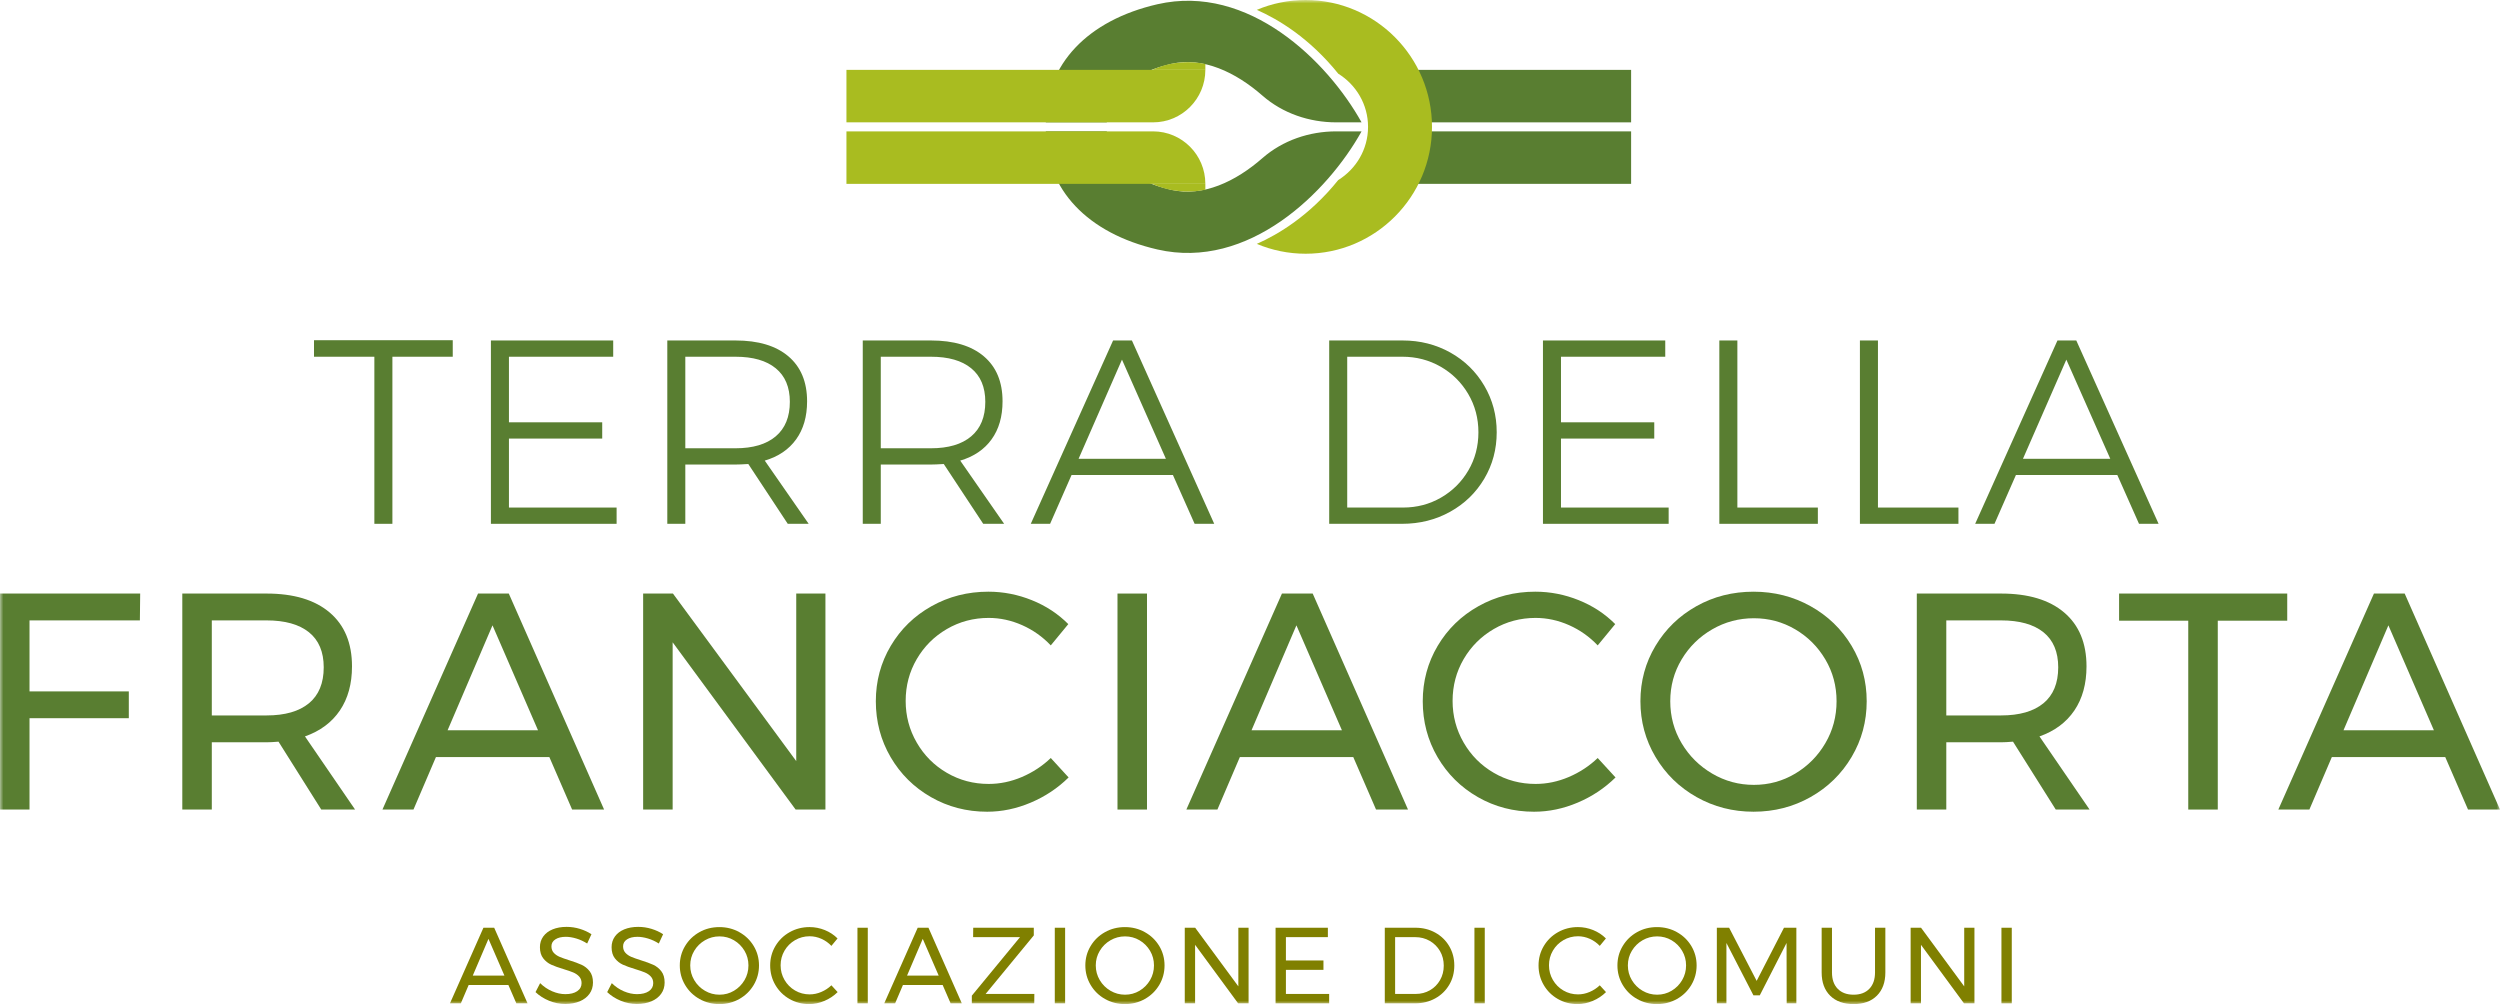 <svg xmlns="http://www.w3.org/2000/svg" xmlns:xlink="http://www.w3.org/1999/xlink" width="366px" height="147px" viewBox="0 0 366 147"><title>Group 56</title><defs><polygon id="path-1" points="0 147 366 147 366 0 0 0"></polygon></defs><g id="Page-1" stroke="none" stroke-width="1" fill="none" fill-rule="evenodd"><g id="7.9&#x201D;-iPad-mini" transform="translate(-201, -440)"><g id="Group-55" transform="translate(201, 440)"><polygon id="Fill-1" fill="#597E31" points="204.882 17.912 238.795 17.912 238.795 10.23 204.882 10.23"></polygon><g id="Group-54"><path d="M195.627,17.912 L199.333,17.912 C194.36,8.965 182.781,-2.442 169.45,0.621 C159.215,2.973 153.106,9.437 153.106,17.912 L162.037,17.912 C162.037,12.143 168.615,10.006 171.442,9.358 C176.114,8.281 180.902,10.573 184.82,13.998 C187.798,16.6 191.68,17.912 195.627,17.912" id="Fill-2" fill="#597E31"></path><mask id="mask-2" fill="white"><use xlink:href="#path-1"></use></mask><g id="Clip-5"></g><polygon id="Fill-4" fill="#597E31" mask="url(#mask-2)" points="204.882 26.916 238.795 26.916 238.795 19.234 204.882 19.234"></polygon><path d="M195.627,19.233 L199.333,19.233 C194.36,28.18 182.781,39.587 169.45,36.524 C159.215,34.173 153.106,27.708 153.106,19.233 L162.037,19.233 C162.037,25.002 168.615,27.139 171.442,27.787 C176.114,28.865 180.902,26.572 184.82,23.148 C187.798,20.546 191.68,19.233 195.627,19.233" id="Fill-6" fill="#597E31" mask="url(#mask-2)"></path><path d="M168.81,17.912 L123.919,17.912 L123.919,10.23 L176.463,10.23 L176.463,10.23 C176.463,14.472 173.038,17.912 168.81,17.912" id="Fill-7" fill="#A9BC20" mask="url(#mask-2)"></path><path d="M168.81,19.233 L123.919,19.233 L123.919,26.915 L176.463,26.915 L176.463,26.915 C176.463,22.673 173.038,19.233 168.81,19.233" id="Fill-8" fill="#A9BC20" mask="url(#mask-2)"></path><path d="M191.141,-0 C188.61,-0 186.197,0.515 183.998,1.443 C187.149,2.83 191.724,5.577 195.919,10.788 C198.525,12.407 200.282,15.278 200.282,18.574 C200.282,21.869 198.525,24.74 195.919,26.358 C191.724,31.569 187.149,34.315 183.996,35.705 C186.197,36.631 188.61,37.146 191.141,37.146 C201.342,37.146 209.644,28.813 209.644,18.574 C209.644,8.332 201.342,-0 191.141,-0" id="Fill-9" fill="#A9BC20" mask="url(#mask-2)"></path><path d="M168.666,10.229 L176.464,10.229 L176.464,9.367 C174.474,8.951 171.722,8.876 168.666,10.229" id="Fill-10" fill="#A9BC20" mask="url(#mask-2)"></path><path d="M168.666,26.916 L176.464,26.916 L176.464,27.779 C174.474,28.195 171.722,28.269 168.666,26.916" id="Fill-11" fill="#A9BC20" mask="url(#mask-2)"></path><polygon id="Fill-12" fill="#597E31" mask="url(#mask-2)" points="45.97 49.807 66.282 49.807 66.282 52.226 57.447 52.226 57.447 76.686 54.807 76.686 54.807 52.226 45.97 52.226"></polygon><polygon id="Fill-13" fill="#597E31" mask="url(#mask-2)" points="71.869 49.845 89.773 49.845 89.773 52.226 74.509 52.226 74.509 61.826 88.164 61.826 88.164 64.207 74.509 64.207 74.509 74.306 90.271 74.306 90.271 76.687 71.869 76.687"></polygon><path d="M107.678,65.627 C110.227,65.627 112.192,65.044 113.567,63.881 C114.944,62.716 115.633,61.033 115.633,58.83 C115.633,56.68 114.944,55.042 113.567,53.915 C112.192,52.788 110.227,52.226 107.678,52.226 L100.33,52.226 L100.33,65.627 L107.678,65.627 Z M115.327,76.686 L109.552,67.931 C108.735,67.983 108.11,68.008 107.678,68.008 L100.33,68.008 L100.33,76.686 L97.693,76.686 L97.693,49.845 L107.678,49.845 C111.017,49.845 113.601,50.62 115.423,52.169 C117.246,53.719 118.158,55.912 118.158,58.754 C118.158,60.981 117.624,62.838 116.551,64.322 C115.482,65.808 113.952,66.845 111.96,67.432 L118.389,76.686 L115.327,76.686 Z" id="Fill-14" fill="#597E31" mask="url(#mask-2)"></path><path d="M136.293,65.627 C138.843,65.627 140.808,65.044 142.183,63.881 C143.56,62.716 144.248,61.033 144.248,58.83 C144.248,56.68 143.56,55.042 142.183,53.915 C140.808,52.788 138.843,52.226 136.293,52.226 L128.946,52.226 L128.946,65.627 L136.293,65.627 Z M143.942,76.686 L138.168,67.931 C137.351,67.983 136.725,68.008 136.293,68.008 L128.946,68.008 L128.946,76.686 L126.308,76.686 L126.308,49.845 L136.293,49.845 C139.633,49.845 142.216,50.62 144.039,52.169 C145.862,53.719 146.773,55.912 146.773,58.754 C146.773,60.981 146.24,62.838 145.167,64.322 C144.098,65.808 142.567,66.845 140.576,67.432 L147.005,76.686 L143.942,76.686 Z" id="Fill-15" fill="#597E31" mask="url(#mask-2)"></path><path d="M157.907,67.164 L170.685,67.164 L164.257,52.649 L157.907,67.164 Z M174.893,76.687 L171.717,69.544 L156.874,69.544 L153.735,76.687 L150.906,76.687 L162.957,49.845 L165.711,49.845 L177.762,76.687 L174.893,76.687 Z" id="Fill-16" fill="#597E31" mask="url(#mask-2)"></path><path d="M210.969,72.846 C212.652,71.875 213.984,70.549 214.966,68.873 C215.949,67.197 216.44,65.333 216.44,63.284 C216.44,61.238 215.942,59.368 214.948,57.678 C213.953,55.988 212.607,54.658 210.913,53.685 C209.216,52.711 207.348,52.225 205.305,52.225 L197.233,52.225 L197.233,74.305 L205.422,74.305 C207.436,74.305 209.286,73.819 210.969,72.846 M212.328,51.611 C214.43,52.79 216.086,54.407 217.299,56.47 C218.512,58.53 219.118,60.802 219.118,63.284 C219.118,65.769 218.512,68.035 217.299,70.081 C216.086,72.13 214.423,73.743 212.308,74.919 C210.19,76.096 207.843,76.686 205.269,76.686 L194.595,76.686 L194.595,49.845 L205.345,49.845 C207.895,49.845 210.222,50.434 212.328,51.611" id="Fill-17" fill="#597E31" mask="url(#mask-2)"></path><polygon id="Fill-18" fill="#597E31" mask="url(#mask-2)" points="225.889 49.845 243.793 49.845 243.793 52.226 228.528 52.226 228.528 61.826 242.184 61.826 242.184 64.207 228.528 64.207 228.528 74.306 244.29 74.306 244.29 76.687 225.889 76.687"></polygon><polygon id="Fill-19" fill="#597E31" mask="url(#mask-2)" points="251.711 49.845 254.351 49.845 254.351 74.306 266.134 74.306 266.134 76.687 251.711 76.687"></polygon><polygon id="Fill-20" fill="#597E31" mask="url(#mask-2)" points="272.292 49.845 274.932 49.845 274.932 74.306 286.715 74.306 286.715 76.687 272.292 76.687"></polygon><path d="M296.163,67.164 L308.943,67.164 L302.513,52.649 L296.163,67.164 Z M313.151,76.687 L309.976,69.544 L295.13,69.544 L291.993,76.687 L289.164,76.687 L301.213,49.845 L303.969,49.845 L316.018,76.687 L313.151,76.687 Z" id="Fill-21" fill="#597E31" mask="url(#mask-2)"></path><path d="M69.215,142.826 L73.846,142.826 L71.512,137.448 L69.215,142.826 Z M75.594,146.89 L74.426,144.2 L68.614,144.2 L67.466,146.89 L65.875,146.89 L70.774,135.82 L72.349,135.82 L77.233,146.89 L75.594,146.89 Z" id="Fill-22" fill="#808000" mask="url(#mask-2)"></path><path d="M84.361,137.394 C83.809,137.231 83.303,137.15 82.84,137.15 C82.2,137.15 81.69,137.272 81.307,137.522 C80.922,137.769 80.731,138.107 80.731,138.541 C80.731,138.932 80.846,139.248 81.077,139.499 C81.309,139.745 81.593,139.939 81.928,140.082 C82.263,140.224 82.729,140.391 83.33,140.581 C84.075,140.813 84.68,141.032 85.142,141.245 C85.603,141.455 85.997,141.769 86.323,142.184 C86.649,142.602 86.811,143.154 86.811,143.838 C86.811,144.47 86.64,145.024 86.298,145.498 C85.959,145.972 85.479,146.338 84.867,146.596 C84.251,146.853 83.546,146.984 82.745,146.984 C81.937,146.984 81.149,146.826 80.382,146.51 C79.617,146.194 78.955,145.771 78.4,145.245 L79.075,143.933 C79.601,144.45 80.191,144.848 80.848,145.128 C81.503,145.406 82.144,145.543 82.763,145.543 C83.497,145.543 84.077,145.401 84.503,145.11 C84.928,144.82 85.142,144.427 85.142,143.933 C85.142,143.544 85.025,143.221 84.793,142.968 C84.563,142.713 84.273,142.517 83.922,142.367 C83.566,142.221 83.094,142.056 82.495,141.875 C81.759,141.656 81.161,141.439 80.699,141.229 C80.236,141.017 79.844,140.707 79.527,140.296 C79.205,139.885 79.045,139.341 79.045,138.665 C79.045,138.078 79.207,137.554 79.531,137.102 C79.858,136.648 80.315,136.303 80.904,136.059 C81.492,135.817 82.173,135.695 82.952,135.695 C83.614,135.695 84.262,135.792 84.896,135.986 C85.533,136.183 86.096,136.443 86.589,136.77 L85.961,138.13 C85.445,137.805 84.912,137.558 84.361,137.394" id="Fill-23" fill="#808000" mask="url(#mask-2)"></path><path d="M94.852,137.394 C94.301,137.231 93.792,137.15 93.331,137.15 C92.69,137.15 92.181,137.272 91.796,137.522 C91.414,137.769 91.22,138.107 91.22,138.541 C91.22,138.932 91.337,139.248 91.567,139.499 C91.799,139.745 92.082,139.939 92.417,140.082 C92.753,140.224 93.221,140.391 93.819,140.581 C94.564,140.813 95.17,141.032 95.633,141.245 C96.094,141.455 96.488,141.769 96.812,142.184 C97.139,142.602 97.301,143.154 97.301,143.838 C97.301,144.47 97.132,145.024 96.788,145.498 C96.448,145.972 95.971,146.338 95.356,146.596 C94.742,146.853 94.035,146.984 93.237,146.984 C92.429,146.984 91.641,146.826 90.874,146.51 C90.108,146.194 89.447,145.771 88.891,145.245 L89.566,143.933 C90.093,144.45 90.682,144.848 91.337,145.128 C91.994,145.406 92.633,145.543 93.252,145.543 C93.988,145.543 94.569,145.401 94.992,145.11 C95.419,144.82 95.633,144.427 95.633,143.933 C95.633,143.544 95.516,143.221 95.284,142.968 C95.055,142.713 94.762,142.517 94.411,142.367 C94.058,142.221 93.585,142.056 92.984,141.875 C92.251,141.656 91.65,141.439 91.189,141.229 C90.727,141.017 90.336,140.707 90.016,140.296 C89.694,139.885 89.537,139.341 89.537,138.665 C89.537,138.078 89.699,137.554 90.023,137.102 C90.349,136.648 90.806,136.303 91.393,136.059 C91.983,135.817 92.663,135.695 93.441,135.695 C94.103,135.695 94.751,135.792 95.386,135.986 C96.022,136.183 96.587,136.443 97.08,136.77 L96.45,138.13 C95.935,137.805 95.404,137.558 94.852,137.394" id="Fill-24" fill="#808000" mask="url(#mask-2)"></path><path d="M103.201,137.656 C102.544,138.036 102.022,138.551 101.635,139.199 C101.246,139.845 101.05,140.559 101.05,141.34 C101.05,142.119 101.246,142.835 101.635,143.491 C102.022,144.143 102.544,144.663 103.201,145.047 C103.856,145.431 104.567,145.623 105.335,145.623 C106.102,145.623 106.809,145.431 107.454,145.047 C108.1,144.663 108.613,144.143 108.998,143.491 C109.381,142.835 109.572,142.119 109.572,141.34 C109.572,140.559 109.381,139.845 108.998,139.199 C108.613,138.551 108.1,138.036 107.454,137.656 C106.809,137.277 106.102,137.087 105.335,137.087 C104.567,137.087 103.856,137.277 103.201,137.656 M108.242,136.47 C109.129,136.965 109.829,137.642 110.346,138.501 C110.859,139.361 111.118,140.308 111.118,141.34 C111.118,142.372 110.859,143.323 110.346,144.195 C109.829,145.063 109.129,145.749 108.242,146.249 C107.355,146.748 106.381,147.001 105.319,147.001 C104.259,147.001 103.284,146.748 102.398,146.249 C101.509,145.749 100.809,145.063 100.294,144.195 C99.778,143.323 99.522,142.372 99.522,141.34 C99.522,140.308 99.778,139.361 100.294,138.501 C100.809,137.642 101.507,136.965 102.391,136.47 C103.271,135.973 104.25,135.727 105.319,135.727 C106.381,135.727 107.355,135.973 108.242,136.47" id="Fill-25" fill="#808000" mask="url(#mask-2)"></path><path d="M120.253,137.442 C119.697,137.196 119.123,137.069 118.536,137.069 C117.759,137.069 117.044,137.259 116.393,137.639 C115.743,138.02 115.23,138.531 114.849,139.181 C114.471,139.83 114.282,140.543 114.282,141.325 C114.282,142.093 114.471,142.805 114.849,143.457 C115.23,144.112 115.743,144.63 116.393,145.009 C117.044,145.389 117.759,145.578 118.536,145.578 C119.114,145.578 119.681,145.459 120.237,145.221 C120.793,144.984 121.288,144.659 121.718,144.25 L122.631,145.244 C122.075,145.793 121.427,146.224 120.694,146.532 C119.958,146.843 119.213,146.999 118.457,146.999 C117.406,146.999 116.447,146.748 115.574,146.247 C114.703,145.75 114.017,145.066 113.51,144.2 C113.006,143.335 112.754,142.384 112.754,141.341 C112.754,140.309 113.009,139.362 113.519,138.502 C114.028,137.643 114.723,136.966 115.608,136.469 C116.488,135.974 117.46,135.725 118.52,135.725 C119.285,135.725 120.03,135.872 120.75,136.161 C121.468,136.453 122.089,136.859 122.615,137.388 L121.718,138.477 C121.299,138.036 120.808,137.688 120.253,137.442" id="Fill-26" fill="#808000" mask="url(#mask-2)"></path><polygon id="Fill-27" fill="#808000" mask="url(#mask-2)" points="125.531 146.889 127.043 146.889 127.043 135.821 125.531 135.821"></polygon><path d="M132.792,142.826 L137.424,142.826 L135.09,137.448 L132.792,142.826 Z M139.172,146.89 L138.004,144.2 L132.192,144.2 L131.044,146.89 L129.453,146.89 L134.352,135.82 L135.927,135.82 L140.81,146.89 L139.172,146.89 Z" id="Fill-28" fill="#808000" mask="url(#mask-2)"></path><polygon id="Fill-29" fill="#808000" mask="url(#mask-2)" points="142.48 135.821 151.348 135.821 151.348 136.943 144.293 145.513 151.429 145.513 151.414 146.889 142.275 146.889 142.275 145.766 149.332 137.196 142.464 137.196"></polygon><polygon id="Fill-30" fill="#808000" mask="url(#mask-2)" points="154.421 146.889 155.934 146.889 155.934 135.821 154.421 135.821"></polygon><path d="M162.573,137.656 C161.915,138.036 161.393,138.551 161.006,139.199 C160.617,139.845 160.421,140.559 160.421,141.34 C160.421,142.119 160.617,142.835 161.006,143.491 C161.393,144.143 161.915,144.663 162.573,145.047 C163.227,145.431 163.939,145.623 164.706,145.623 C165.473,145.623 166.18,145.431 166.826,145.047 C167.472,144.663 167.985,144.143 168.37,143.491 C168.752,142.835 168.943,142.119 168.943,141.34 C168.943,140.559 168.752,139.845 168.37,139.199 C167.985,138.551 167.472,138.036 166.826,137.656 C166.18,137.277 165.473,137.087 164.706,137.087 C163.939,137.087 163.227,137.277 162.573,137.656 M167.613,136.47 C168.5,136.965 169.2,137.642 169.718,138.501 C170.231,139.361 170.489,140.308 170.489,141.34 C170.489,142.372 170.231,143.323 169.718,144.195 C169.2,145.063 168.5,145.749 167.613,146.249 C166.727,146.748 165.752,147.001 164.69,147.001 C163.63,147.001 162.656,146.748 161.769,146.249 C160.88,145.749 160.18,145.063 159.665,144.195 C159.15,143.323 158.893,142.372 158.893,141.34 C158.893,140.308 159.15,139.361 159.665,138.501 C160.18,137.642 160.878,136.965 161.762,136.47 C162.642,135.973 163.621,135.727 164.69,135.727 C165.752,135.727 166.727,135.973 167.613,136.47" id="Fill-31" fill="#808000" mask="url(#mask-2)"></path><polygon id="Fill-32" fill="#808000" mask="url(#mask-2)" points="181.294 135.821 182.791 135.821 182.791 146.889 181.26 146.889 174.962 138.319 174.962 146.889 173.449 146.889 173.449 135.821 174.975 135.821 181.294 144.406"></polygon><polygon id="Fill-33" fill="#808000" mask="url(#mask-2)" points="186.744 135.821 194.4 135.821 194.4 137.196 188.257 137.196 188.257 140.612 193.754 140.612 193.754 141.987 188.257 141.987 188.257 145.513 194.589 145.513 194.589 146.889 186.744 146.889"></polygon><path d="M209.343,144.975 C209.966,144.618 210.459,144.121 210.821,143.491 C211.184,142.859 211.366,142.151 211.366,141.37 C211.366,140.582 211.181,139.868 210.815,139.235 C210.445,138.605 209.946,138.106 209.309,137.742 C208.674,137.379 207.97,137.198 207.191,137.198 L204.246,137.198 L204.246,145.513 L207.254,145.513 C208.022,145.513 208.717,145.334 209.343,144.975 M210.13,136.541 C210.995,137.022 211.676,137.681 212.169,138.526 C212.664,139.369 212.91,140.313 212.91,141.354 C212.91,142.398 212.662,143.342 212.162,144.184 C211.663,145.027 210.979,145.689 210.106,146.17 C209.232,146.649 208.258,146.89 207.176,146.89 L202.733,146.89 L202.733,135.82 L207.223,135.82 C208.294,135.82 209.264,136.062 210.13,136.541" id="Fill-34" fill="#808000" mask="url(#mask-2)"></path><polygon id="Fill-35" fill="#808000" mask="url(#mask-2)" points="215.857 146.889 217.369 146.889 217.369 135.821 215.857 135.821"></polygon><path d="M232.741,137.442 C232.185,137.196 231.611,137.069 231.024,137.069 C230.248,137.069 229.532,137.259 228.882,137.639 C228.231,138.02 227.718,138.531 227.338,139.181 C226.96,139.83 226.771,140.543 226.771,141.325 C226.771,142.093 226.96,142.805 227.338,143.457 C227.718,144.112 228.231,144.63 228.882,145.009 C229.532,145.389 230.248,145.578 231.024,145.578 C231.602,145.578 232.17,145.459 232.725,145.221 C233.281,144.984 233.776,144.659 234.206,144.25 L235.12,145.244 C234.564,145.793 233.916,146.224 233.182,146.532 C232.446,146.843 231.701,146.999 230.945,146.999 C229.894,146.999 228.936,146.748 228.063,146.247 C227.192,145.75 226.505,145.066 225.999,144.2 C225.495,143.335 225.243,142.384 225.243,141.341 C225.243,140.309 225.497,139.362 226.008,138.502 C226.517,137.643 227.212,136.966 228.096,136.469 C228.976,135.974 229.948,135.725 231.008,135.725 C231.773,135.725 232.518,135.872 233.238,136.161 C233.956,136.453 234.577,136.859 235.104,137.388 L234.206,138.477 C233.788,138.036 233.297,137.688 232.741,137.442" id="Fill-36" fill="#808000" mask="url(#mask-2)"></path><path d="M240.468,137.656 C239.813,138.036 239.291,138.551 238.902,139.199 C238.512,139.845 238.319,140.559 238.319,141.34 C238.319,142.119 238.512,142.835 238.902,143.491 C239.291,144.143 239.813,144.663 240.468,145.047 C241.125,145.431 241.836,145.623 242.603,145.623 C243.369,145.623 244.077,145.431 244.723,145.047 C245.369,144.663 245.882,144.143 246.265,143.491 C246.65,142.835 246.841,142.119 246.841,141.34 C246.841,140.559 246.65,139.845 246.265,139.199 C245.882,138.551 245.369,138.036 244.723,137.656 C244.077,137.277 243.369,137.087 242.603,137.087 C241.836,137.087 241.125,137.277 240.468,137.656 M245.509,136.47 C246.398,136.965 247.097,137.642 247.613,138.501 C248.126,139.361 248.385,140.308 248.385,141.34 C248.385,142.372 248.126,143.323 247.613,144.195 C247.097,145.063 246.398,145.749 245.509,146.249 C244.622,146.748 243.648,147.001 242.585,147.001 C241.528,147.001 240.553,146.748 239.667,146.249 C238.778,145.749 238.078,145.063 237.563,144.195 C237.047,143.323 236.791,142.372 236.791,141.34 C236.791,140.308 237.047,139.361 237.563,138.501 C238.078,137.642 238.776,136.965 239.658,136.47 C240.54,135.973 241.516,135.727 242.585,135.727 C243.648,135.727 244.622,135.973 245.509,136.47" id="Fill-37" fill="#808000" mask="url(#mask-2)"></path><polygon id="Fill-38" fill="#808000" mask="url(#mask-2)" points="251.346 135.821 253.142 135.821 257.175 143.6 261.174 135.821 262.987 135.821 262.987 146.889 261.57 146.889 261.552 138.05 257.631 145.719 256.702 145.719 252.748 138.05 252.748 146.889 251.346 146.889"></polygon><path d="M269.044,144.763 C269.606,145.337 270.381,145.624 271.366,145.624 C272.345,145.624 273.113,145.337 273.668,144.763 C274.224,144.187 274.503,143.39 274.503,142.367 L274.503,135.821 L276.016,135.821 L276.016,142.367 C276.016,143.81 275.601,144.944 274.778,145.766 C273.954,146.591 272.818,147 271.366,147 C269.908,147 268.763,146.591 267.934,145.766 C267.104,144.944 266.69,143.81 266.69,142.367 L266.69,135.821 L268.202,135.821 L268.202,142.367 C268.202,143.39 268.481,144.187 269.044,144.763" id="Fill-39" fill="#808000" mask="url(#mask-2)"></path><polygon id="Fill-40" fill="#808000" mask="url(#mask-2)" points="287.561 135.821 289.058 135.821 289.058 146.889 287.527 146.889 281.229 138.319 281.229 146.889 279.716 146.889 279.716 135.821 281.242 135.821 287.561 144.406"></polygon><polygon id="Fill-41" fill="#808000" mask="url(#mask-2)" points="293.011 146.889 294.523 146.889 294.523 135.821 293.011 135.821"></polygon><polygon id="Fill-42" fill="#597E31" mask="url(#mask-2)" points="0 86.895 20.523 86.895 20.478 90.825 4.321 90.825 4.321 101.216 18.858 101.216 18.858 105.146 4.321 105.146 4.321 118.518 0 118.518"></polygon><path d="M39.021,104.74 C41.722,104.74 43.792,104.144 45.232,102.956 C46.67,101.768 47.393,100.01 47.393,97.693 C47.393,95.434 46.67,93.724 45.232,92.563 C43.792,91.407 41.722,90.826 39.021,90.826 L31.008,90.826 L31.008,104.74 L39.021,104.74 Z M47.033,118.519 L40.774,108.58 C40.056,108.641 39.471,108.671 39.021,108.671 L31.008,108.671 L31.008,118.519 L26.689,118.519 L26.689,86.896 L39.021,86.896 C43.009,86.896 46.094,87.822 48.268,89.674 C50.444,91.524 51.533,94.153 51.533,97.557 C51.533,100.116 50.939,102.269 49.756,104.017 C48.57,105.763 46.866,107.031 44.647,107.81 L51.983,118.519 L47.033,118.519 Z" id="Fill-43" fill="#597E31" mask="url(#mask-2)"></path><path d="M65.529,106.909 L78.764,106.909 L72.102,91.549 L65.529,106.909 Z M83.759,118.519 L80.427,110.839 L63.819,110.839 L60.533,118.519 L55.99,118.519 L69.985,86.896 L74.486,86.896 L88.44,118.519 L83.759,118.519 Z" id="Fill-44" fill="#597E31" mask="url(#mask-2)"></path><polygon id="Fill-45" fill="#597E31" mask="url(#mask-2)" points="116.569 86.895 120.843 86.895 120.843 118.518 116.479 118.518 98.476 94.033 98.476 118.518 94.156 118.518 94.156 86.895 98.519 86.895 116.569 111.425"></polygon><path d="M149.648,91.525 C148.057,90.82 146.421,90.463 144.742,90.463 C142.521,90.463 140.482,91.008 138.621,92.09 C136.76,93.174 135.291,94.644 134.211,96.494 C133.13,98.349 132.59,100.388 132.59,102.616 C132.59,104.816 133.13,106.849 134.211,108.714 C135.291,110.585 136.76,112.06 138.621,113.142 C140.482,114.228 142.521,114.768 144.742,114.768 C146.392,114.768 148.012,114.431 149.601,113.754 C151.194,113.074 152.603,112.15 153.834,110.973 L156.444,113.819 C154.853,115.385 153.008,116.613 150.908,117.501 C148.809,118.391 146.678,118.836 144.517,118.836 C141.518,118.836 138.772,118.118 136.281,116.69 C133.79,115.258 131.825,113.309 130.385,110.84 C128.945,108.369 128.222,105.642 128.222,102.663 C128.222,99.711 128.951,97.009 130.407,94.554 C131.863,92.099 133.848,90.163 136.371,88.749 C138.891,87.333 141.666,86.623 144.697,86.623 C146.887,86.623 149.011,87.039 151.066,87.868 C153.121,88.695 154.898,89.862 156.399,91.369 L153.834,94.486 C152.632,93.219 151.237,92.232 149.648,91.525" id="Fill-46" fill="#597E31" mask="url(#mask-2)"></path><polygon id="Fill-47" fill="#597E31" mask="url(#mask-2)" points="163.601 118.519 167.921 118.519 167.921 86.896 163.601 86.896"></polygon><path d="M183.224,106.909 L196.456,106.909 L189.795,91.549 L183.224,106.909 Z M201.452,118.519 L198.121,110.839 L181.513,110.839 L178.228,118.519 L173.682,118.519 L187.677,86.896 L192.178,86.896 L206.133,118.519 L201.452,118.519 Z" id="Fill-48" fill="#597E31" mask="url(#mask-2)"></path><path d="M229.717,91.525 C228.126,90.82 226.49,90.463 224.811,90.463 C222.59,90.463 220.551,91.008 218.69,92.09 C216.829,93.174 215.36,94.644 214.279,96.494 C213.199,98.349 212.659,100.388 212.659,102.616 C212.659,104.816 213.199,106.849 214.279,108.714 C215.36,110.585 216.829,112.06 218.69,113.142 C220.551,114.228 222.59,114.768 224.811,114.768 C226.461,114.768 228.081,114.431 229.67,113.754 C231.263,113.074 232.672,112.15 233.903,110.973 L236.513,113.819 C234.922,115.385 233.077,116.613 230.977,117.501 C228.878,118.391 226.747,118.836 224.586,118.836 C221.586,118.836 218.841,118.118 216.35,116.69 C213.859,115.258 211.894,113.309 210.454,110.84 C209.014,108.369 208.291,105.642 208.291,102.663 C208.291,99.711 209.02,97.009 210.476,94.554 C211.932,92.099 213.917,90.163 216.44,88.749 C218.96,87.333 221.735,86.623 224.766,86.623 C226.956,86.623 229.08,87.039 231.135,87.868 C233.189,88.695 234.967,89.862 236.468,91.369 L233.903,94.486 C232.701,93.219 231.306,92.232 229.717,91.525" id="Fill-49" fill="#597E31" mask="url(#mask-2)"></path><path d="M250.667,92.136 C248.793,93.218 247.298,94.688 246.189,96.541 C245.08,98.393 244.526,100.435 244.526,102.662 C244.526,104.889 245.08,106.94 246.189,108.806 C247.298,110.674 248.793,112.156 250.667,113.256 C252.542,114.356 254.574,114.905 256.766,114.905 C258.958,114.905 260.974,114.356 262.819,113.256 C264.665,112.156 266.134,110.674 267.23,108.806 C268.326,106.94 268.873,104.889 268.873,102.662 C268.873,100.435 268.326,98.393 267.23,96.541 C266.134,94.688 264.665,93.218 262.819,92.136 C260.974,91.052 258.958,90.51 256.766,90.51 C254.574,90.51 252.542,91.052 250.667,92.136 M265.07,88.748 C267.604,90.164 269.609,92.098 271.078,94.553 C272.55,97.008 273.284,99.712 273.284,102.662 C273.284,105.614 272.55,108.331 271.078,110.816 C269.609,113.301 267.604,115.257 265.07,116.689 C262.533,118.119 259.752,118.835 256.721,118.835 C253.689,118.835 250.906,118.119 248.372,116.689 C245.838,115.257 243.833,113.301 242.366,110.816 C240.892,108.331 240.158,105.614 240.158,102.662 C240.158,99.712 240.892,97.008 242.366,94.553 C243.833,92.098 245.829,90.164 248.349,88.748 C250.87,87.331 253.66,86.624 256.721,86.624 C259.752,86.624 262.533,87.331 265.07,88.748" id="Fill-50" fill="#597E31" mask="url(#mask-2)"></path><path d="M292.952,104.74 C295.652,104.74 297.723,104.144 299.163,102.956 C300.601,101.768 301.323,100.01 301.323,97.693 C301.323,95.434 300.601,93.724 299.163,92.563 C297.723,91.407 295.652,90.826 292.952,90.826 L284.938,90.826 L284.938,104.74 L292.952,104.74 Z M300.963,118.519 L294.705,108.58 C293.987,108.641 293.402,108.671 292.952,108.671 L284.938,108.671 L284.938,118.519 L280.62,118.519 L280.62,86.896 L292.952,86.896 C296.94,86.896 300.025,87.822 302.199,89.674 C304.375,91.524 305.464,94.153 305.464,97.557 C305.464,100.116 304.87,102.269 303.686,104.017 C302.5,105.763 300.797,107.031 298.578,107.81 L305.914,118.519 L300.963,118.519 Z" id="Fill-51" fill="#597E31" mask="url(#mask-2)"></path><polygon id="Fill-52" fill="#597E31" mask="url(#mask-2)" points="310.234 86.895 334.851 86.895 334.851 90.87 324.682 90.87 324.682 118.518 320.361 118.518 320.361 90.87 310.234 90.87"></polygon><path d="M343.089,106.909 L356.321,106.909 L349.66,91.549 L343.089,106.909 Z M361.319,118.519 L357.986,110.839 L341.379,110.839 L338.093,118.519 L333.547,118.519 L347.545,86.896 L352.045,86.896 L366,118.519 L361.319,118.519 Z" id="Fill-53" fill="#597E31" mask="url(#mask-2)"></path></g></g></g></g></svg>